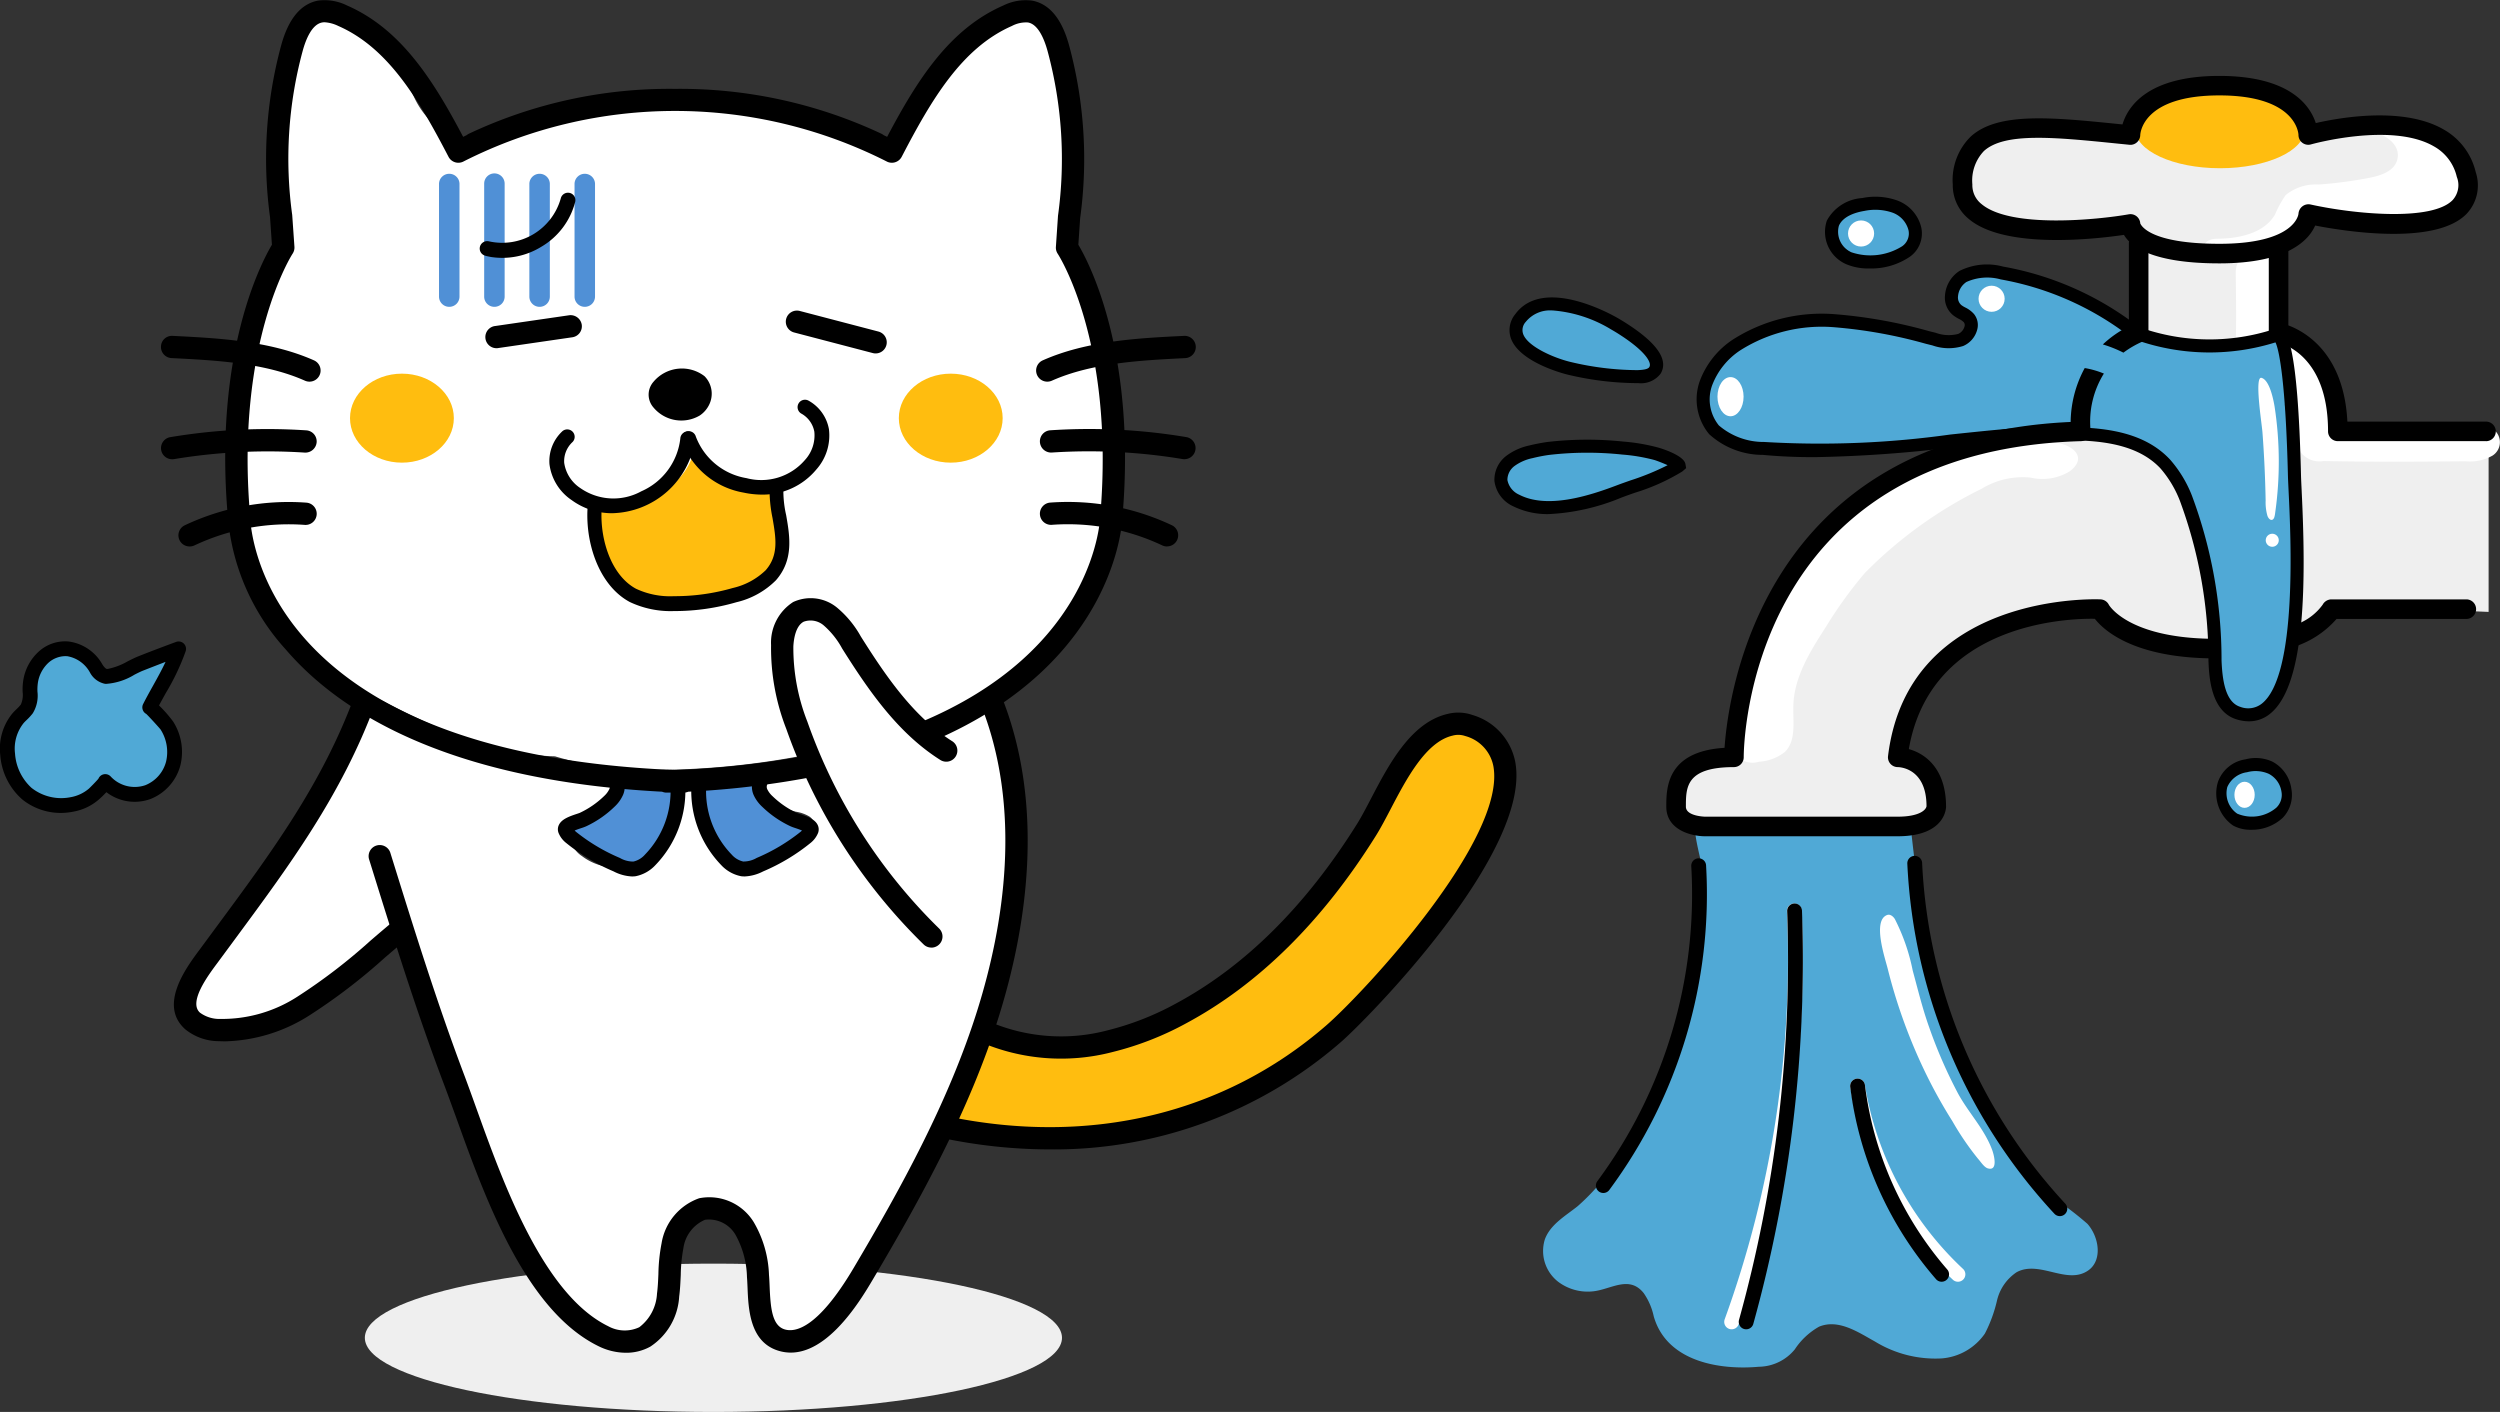 <svg id="レイヤー_1" data-name="レイヤー 1" xmlns="http://www.w3.org/2000/svg" viewBox="0 0 168.544 95.191"><rect x="0" y="0" width="168.544" height="95.191" fill="#333333" stroke="none"/><defs><style>.cls-1{fill:#efefef;}.cls-2{fill:#fff;}.cls-3{fill:#50a9d6;}.cls-4,.cls-8{fill:none;}.cls-4{stroke:#fff;}.cls-4,.cls-7,.cls-8{stroke-linecap:round;stroke-linejoin:round;}.cls-5{fill:#ffbd0f;}.cls-6{fill:#5090d6;}.cls-7,.cls-8{stroke:#000;}.cls-7{stroke-width:0.5px;}</style></defs><ellipse class="cls-1" cx="48.097" cy="90.191" rx="23.5" ry="5"/><path class="cls-2" d="M74.9,29.515a56.758,56.758,0,0,0-2.5-12.252,10.856,10.856,0,0,1-.549-2.738,14.181,14.181,0,0,1,.264-2.4,22,22,0,0,0-.26-7.925c-.334-1.535-1.24-3.344-2.81-3.29a3.355,3.355,0,0,0-1.612.622,17.819,17.819,0,0,0-6.4,7.019,1.673,1.673,0,0,1-.7.859,1.6,1.6,0,0,1-.981,0c-4.035-.88-8.868-2.788-12.989-2.794a34.938,34.938,0,0,0-10.66,2.143c-1.367.489-2.782,1.14-4.209.874a5.708,5.708,0,0,1-3.545-3.017,19.54,19.54,0,0,0-2.552-4.049C24.264,1.423,22.4.778,21.044,1.622c-1.255.778-1.579,2.434-1.724,3.9a56.825,56.825,0,0,0-.2,7.817c.1,2.672-.674,3.862-1.563,6.34A30.147,30.147,0,0,0,16,33.5c.448,3.631,1.647,7.308,4.194,9.934a21.63,21.63,0,0,0,5.722,3.878c3.6,1.868,7.5,3.588,11.5,3.678a22.281,22.281,0,0,0,4.947.892A53.893,53.893,0,0,0,54.3,50.905l-1.61-5.276c-.408-1.336-.639-3.144.593-3.8a2.45,2.45,0,0,1,2.252.215c2.353,1.257,3.508,3.939,5.327,5.89a1.624,1.624,0,0,0,1.7.621,13.547,13.547,0,0,0,9.889-6.926A21.719,21.719,0,0,0,74.9,29.515Z"/><path class="cls-3" d="M113.353,68.576a44.471,44.471,0,0,1-3.669,8.464,14.429,14.429,0,0,1-3.318,4.275c-.8.643-1.846,1.225-2.216,2.242a2.629,2.629,0,0,0,.887,2.848,3.307,3.307,0,0,0,2.359.654c1.2-.121,2.437-1.109,3.416.116a4.324,4.324,0,0,1,.677,1.561c.857,3.031,4.363,3.65,7.094,3.407A3.18,3.18,0,0,0,121,90.973a4.758,4.758,0,0,1,1.64-1.533c1.314-.54,2.657.39,3.762,1a7.8,7.8,0,0,0,4.5,1.141,3.909,3.909,0,0,0,2.916-1.677,9.482,9.482,0,0,0,.816-2.229,3.157,3.157,0,0,1,1.324-1.907c1.546-.836,3.418.9,4.847-.133.952-.691.706-2.25-.077-3.129a21.859,21.859,0,0,0-2.833-2.092,11.98,11.98,0,0,1-2.595-3.43,49.145,49.145,0,0,1-4.234-8.493c-1.349-3.891-1.7-8.043-2.184-12.131a.731.731,0,0,0-.829-.816q-3.472-.251-6.955-.27c-1.084-.006-6.112-.552-6.749.291-.28.371.365,2.472.407,3.012a21.083,21.083,0,0,1-.022,3.362A30.718,30.718,0,0,1,113.353,68.576Z"/><path class="cls-4" d="M120.968,61.411a71.739,71.739,0,0,1-4.225,27.707"/><path class="cls-1" d="M144.913,22.5a1.052,1.052,0,0,1-.513-.376,1.106,1.106,0,0,1-.084-.646c.146-1.928.408-3.932-.268-5.744a.9.9,0,0,0-.251-.406.965.965,0,0,0-.686-.111l-2.889.253a15.9,15.9,0,0,1-3.68.036,5.332,5.332,0,0,1-3.245-1.591,3.247,3.247,0,0,1-.636-3.426,3.577,3.577,0,0,1,2.516-1.811,10.568,10.568,0,0,1,3.2-.053L141,8.846a3.429,3.429,0,0,0,2.179-.3c.627-.409.914-1.174,1.441-1.705a4.617,4.617,0,0,1,2.657-1.061,12.807,12.807,0,0,1,4.545-.016,6.216,6.216,0,0,1,3.814,2.322,1.662,1.662,0,0,0,.576.606,1.407,1.407,0,0,0,.606.09l3.77.009a11.3,11.3,0,0,1,2.956.269,3.794,3.794,0,0,1,2.359,1.684,4.458,4.458,0,0,1,.462,2.1,1.985,1.985,0,0,1-.1.79,1.811,1.811,0,0,1-.977.865,9.4,9.4,0,0,1-3.779.639c-2.244.043-4.489-.043-6.727-.2-.324.831-1.359,1.269-1.55,2.14a2.508,2.508,0,0,0,.028.917l.5,3.192a1.56,1.56,0,0,1-.134,1.189,1.456,1.456,0,0,1-.791.441A12.139,12.139,0,0,1,144.913,22.5Z"/><ellipse class="cls-5" cx="27.097" cy="28.191" rx="3.5" ry="3"/><ellipse class="cls-5" cx="64.097" cy="28.191" rx="3.5" ry="3"/><path class="cls-5" d="M52.42,33.538a1.112,1.112,0,0,0-.246-.455,1.151,1.151,0,0,0-.6-.242,10.317,10.317,0,0,1-4.794-2.419,4.122,4.122,0,0,1-2.382,2.79,8.448,8.448,0,0,1-3.609.592.461.461,0,0,0-.577.366,6.358,6.358,0,0,0,.523,4.138,3.71,3.71,0,0,0,.679,1.23,2.714,2.714,0,0,0,1.128.662,8.67,8.67,0,0,0,3.961.2,21.764,21.764,0,0,0,4.3-1.042,3.659,3.659,0,0,0,1.329-.709C53.251,37.593,52.861,34.835,52.42,33.538Z"/><path class="cls-6" d="M39.424,20.686a.69.69,0,0,0,.691-.69V12.381a.691.691,0,0,0-1.381,0V20A.69.69,0,0,0,39.424,20.686Z"/><path class="cls-6" d="M36.378,20.686a.69.69,0,0,0,.691-.69V12.381a.691.691,0,0,0-1.381,0V20A.69.69,0,0,0,36.378,20.686Z"/><path class="cls-6" d="M33.332,20.686a.689.689,0,0,0,.69-.69V12.381a.69.69,0,1,0-1.38,0V20A.689.689,0,0,0,33.332,20.686Z"/><path class="cls-6" d="M30.287,20.686a.69.69,0,0,0,.691-.69V12.381a.691.691,0,0,0-1.381,0V20A.69.69,0,0,0,30.287,20.686Z"/><ellipse class="cls-5" cx="149.67" cy="8.702" rx="5.72" ry="2.64"/><path class="cls-3" d="M123.851,16.012a2.611,2.611,0,0,1-.1-.556,1.194,1.194,0,0,1,.135-.845,1.163,1.163,0,0,1,.659-.365,6.812,6.812,0,0,1,1.581-.235,3.136,3.136,0,0,1,2.723.992,1.559,1.559,0,0,1-.351,2.021C127.272,17.851,124.357,17.552,123.851,16.012Z"/><path class="cls-3" d="M104.122,24.364c-.929-.373-1.936-1.024-1.989-2.024a1.9,1.9,0,0,1,1.259-1.743,3.864,3.864,0,0,1,2.26-.057,15.771,15.771,0,0,1,2.74.962,7.056,7.056,0,0,1,2.268,1.334c.425.42,1.069,1.388.83,2.036-.216.585-1.473.45-2.03.461A13.6,13.6,0,0,1,104.122,24.364Z"/><path class="cls-3" d="M111.351,32.191a19.546,19.546,0,0,1-5.6,1.843,9.751,9.751,0,0,1-1.816.039,3.8,3.8,0,0,1-1.816-.506,1.743,1.743,0,0,1-.848-1.6,1.812,1.812,0,0,1,1.156-1.349,5.171,5.171,0,0,1,1.828-.291q.989-.033,1.977-.05a20.108,20.108,0,0,1,4.238.264c.5.1,1.66.24,2.012.635C112.947,31.705,111.758,32.009,111.351,32.191Z"/><path class="cls-3" d="M154.206,28.731a6.35,6.35,0,0,0-.169-1.44,6.718,6.718,0,0,0,.539-3.231c-.271-2.333-2.388-.854-3.947-.679a13,13,0,0,1-5.756-.647c-3.5-1.238-6.468-3.981-10.152-4.48a3.482,3.482,0,0,0-2.093.236,1.611,1.611,0,0,0-.883,1.768c.218.74,1.121,1.374.8,2.075-.206.447-.79.544-1.282.558a15.347,15.347,0,0,1-3.875-.383,30.253,30.253,0,0,0-3.1-.711,11.09,11.09,0,0,0-4,.356,7.727,7.727,0,0,0-4.278,2.347,3.539,3.539,0,0,0-.088,4.539,4.942,4.942,0,0,0,3.142,1.139,65.746,65.746,0,0,0,11.482-.381q4.533-.365,9.083-.487a10.46,10.46,0,0,1,3.161.246,17.034,17.034,0,0,1,2.874,1.341,10.609,10.609,0,0,0,.684,1.481A27.215,27.215,0,0,1,149.429,44.6c.016,1.24.059,2.71,1.1,3.388,3.321,2.169,4.153-4.225,4.129-6.113C154.6,37.493,154.356,33.108,154.206,28.731Z"/><path class="cls-1" d="M146.386,32.118a3.937,3.937,0,0,0-.754-1.342,3.627,3.627,0,0,0-1.676-.826c-7.193-1.986-15.516.024-20.532,5.548a37.048,37.048,0,0,0-2.7,3.5,18.525,18.525,0,0,0-2.766,4.87c-.676,2.083-.6,4.348-1.236,6.442a1.284,1.284,0,0,1-.236.492c-.334.375-.926.28-1.426.319a2.255,2.255,0,0,0-1.036,4.147,4.549,4.549,0,0,0,2.479.476l11.09.009a3.9,3.9,0,0,0,1.731-.262,2.035,2.035,0,0,0,.621-3.013c-.633-.736-1.851-1.084-1.957-2.049a2.136,2.136,0,0,1,.133-.838,12.187,12.187,0,0,1,2.556-5.141c1.772-1.826,4.414-2.442,6.9-2.976a7.835,7.835,0,0,1,3.483-.212,12.948,12.948,0,0,1,3.01,1.548,9.258,9.258,0,0,0,4.212,1.208c1.566.019,1.011-1.738.858-2.891A38.016,38.016,0,0,0,146.386,32.118Z"/><path class="cls-1" d="M154.8,37.772a24.045,24.045,0,0,0-.046-2.518l-.24-4.491a37.394,37.394,0,0,0-.741-6.564c-.093-.4-.1-.964.3-1.038a.687.687,0,0,1,.36.061,4.2,4.2,0,0,1,2.5,2.7c.273.93.274,2.05,1.028,2.658a3.074,3.074,0,0,0,1.9.464c2.641.055,5.275.217,7.915.272V41.253c-3.054-.127-6.108-.242-9.162-.369A3.059,3.059,0,0,0,157.4,41c-.734.278-1.989,2.1-2.69,1.07C154.082,41.137,154.748,38.821,154.8,37.772Z"/><path class="cls-2" d="M125.724,38.629a28.722,28.722,0,0,0-2.634,3.648c-1.047,1.623-2.13,3.354-2.187,5.286-.033,1.091.21,2.362-.568,3.128a3.09,3.09,0,0,1-1.748.663,1.484,1.484,0,0,1-1.272-.19,1.459,1.459,0,0,1-.253-1.228c.458-4.426,1.663-8.9,4.351-12.444a20.307,20.307,0,0,1,13.09-7.378,17.391,17.391,0,0,1,3.916-.293c1.209.092,2.412.958,1.126,1.949a3.522,3.522,0,0,1-2.65.428,5.338,5.338,0,0,0-3.3.753A29.037,29.037,0,0,0,125.724,38.629Z"/><path class="cls-2" d="M161.61,10.794c-.21.746-1.093,1.041-1.853,1.19a28.5,28.5,0,0,1-3.442.457,3.2,3.2,0,0,0-2.219.709,7.44,7.44,0,0,0-.727,1.325c-.739,1.245-2.374,1.6-3.822,1.618-.369,0-.849.083-.908.447,2.107.635,4.362-.252,6.28-1.332a3.387,3.387,0,0,1,.763-.354,3.2,3.2,0,0,1,.885-.068l6.478.105c1.351.022,3.028-.163,3.513-1.423a2.538,2.538,0,0,0,.038-1.443,4.142,4.142,0,0,0-.742-1.663,4.6,4.6,0,0,0-3.1-1.589,9.519,9.519,0,0,0-2.839.094C160.774,9.055,161.908,9.74,161.61,10.794Z"/><path class="cls-2" d="M154.793,29.389a1.577,1.577,0,0,0,1.845,1.694c3.2.066,6.4.042,9.6.018a3.1,3.1,0,0,0,1.809-.389,1.071,1.071,0,0,0,.22-1.61,1.569,1.569,0,0,0-1.088-.2,70.681,70.681,0,0,1-9.543-.108,7.259,7.259,0,0,0-1.079-4.015c-.542-.875-2.488-2.735-2.638-.807C153.785,25.629,154.508,27.746,154.793,29.389Z"/><path class="cls-2" d="M150.694,23.078a1.5,1.5,0,0,0,1.222-.033,4.071,4.071,0,0,0,1.029-.718,2.091,2.091,0,0,0,.577-.677,2.026,2.026,0,0,0,.131-.8,15.135,15.135,0,0,0-.278-3.157.793.793,0,0,0-.319-.59,1.5,1.5,0,0,0-2.328,1.309C150.732,18.771,150.8,23.126,150.694,23.078Z"/><path class="cls-2" d="M152.744,33.747a3.3,3.3,0,0,0,.122,1.032c.107.288.354.389.46.1a1.437,1.437,0,0,0,.058-.285,24.492,24.492,0,0,0-.037-7.184c-.148-.87-.423-1.8-.877-1.936-.5-.144.012,3.051.059,3.673C152.644,30.67,152.716,32.207,152.744,33.747Z"/><circle class="cls-2" cx="153.19" cy="36.423" r="0.44"/><ellipse class="cls-2" cx="116.668" cy="26.743" rx="0.88" ry="1.32"/><circle class="cls-2" cx="134.269" cy="20.142" r="0.88"/><circle class="cls-2" cx="125.469" cy="15.742" r="0.88"/><path class="cls-3" d="M150.065,53.854a3.312,3.312,0,0,1-.081-.556,1.492,1.492,0,0,1,.1-.846.885.885,0,0,1,.512-.365,4.249,4.249,0,0,1,1.229-.234,2.17,2.17,0,0,1,2.118.991,1.88,1.88,0,0,1-.273,2.022C152.725,55.693,150.458,55.394,150.065,53.854Z"/><ellipse class="cls-2" cx="151.323" cy="53.584" rx="0.684" ry="0.88"/><path class="cls-2" d="M133.354,78.122c.182.2.409.573.658.646.675.2.452-.8.3-1.226-.514-1.417-1.61-2.533-2.311-3.831a32.258,32.258,0,0,1-1.952-4.485c-.44-1.236-.753-2.525-1.1-3.8a13.315,13.315,0,0,0-1.205-3.47c-.119-.188-.319-.336-.506-.273-1.028.352-.153,2.908.023,3.612a36.3,36.3,0,0,0,2.314,6.534,33.779,33.779,0,0,0,2.055,3.766A18.905,18.905,0,0,0,133.354,78.122Z"/><path class="cls-4" d="M125.234,73.218A22.249,22.249,0,0,0,132,85.911"/><path class="cls-2" d="M101.052,52.454c-.278-1.771-1.864-3.439-3.643-3.218A3.756,3.756,0,0,0,95,50.773a14.213,14.213,0,0,0-1.413,2.559A34.271,34.271,0,0,1,83.356,65.774a23.007,23.007,0,0,1-8.3,4.139,14.4,14.4,0,0,1-7.06.025,12.277,12.277,0,0,1-1.7-.85,44.79,44.79,0,0,0,1.856-16.395,16.537,16.537,0,0,0-1.107-5.314c-1.341-.236-2.5,1.092-3.858,1.152-1.314.058-2.352-1.05-3.19-2.064q-1.5-1.806-2.989-3.613c-.775-.937-1.951-1.973-3.043-1.439a2.539,2.539,0,0,0-1.062,2.268c-.092,1.7.016,4.1.926,5.625a11.437,11.437,0,0,0,.471,1.657c.1.325.232.64.359.955a3.127,3.127,0,0,0-1.361-.163l-1.82.069c-.344.013-.769.083-.876.411a.8.8,0,0,0,.242.71,5.255,5.255,0,0,0,2.8,1.775,2.518,2.518,0,0,1,.925.327.657.657,0,0,1,.227.86.929.929,0,0,1-.282.23L50.942,58.33a1.7,1.7,0,0,1-.741.3,1.415,1.415,0,0,1-1-.446,7.255,7.255,0,0,1-1.845-3.917c-.13-.573-.374-1.271-.957-1.341a1.04,1.04,0,0,0-1,.794,6.485,6.485,0,0,0-.148,1.375,3.758,3.758,0,0,1-6.012,2.624,1.7,1.7,0,0,1-.783-1.348A1.852,1.852,0,0,1,39.587,55a4.772,4.772,0,0,0,1.565-.992c.4-.48.411-1.345-.152-1.61a1.494,1.494,0,0,0-.465-.107,46.493,46.493,0,0,1-10.39-2.507c-1.475-.542-3.448-1.981-4.961-2.157s-1.927,2.249-2.441,3.453a29.189,29.189,0,0,1-1.533,3.225,45.428,45.428,0,0,1-3.8,5.066c-1.621,2.065-3.043,4.277-4.462,6.485a3.142,3.142,0,0,0-.469.952,1.97,1.97,0,0,0,.812,1.945,3.584,3.584,0,0,0,2.108.609c2.412.029,4.594-1.331,6.619-2.644l4.845-3.14,4.3,11.51a6.179,6.179,0,0,0,.63,1.319c.273.642.548,1.283.849,1.912,1.251,2.613,2.746,5.1,4.237,7.58A8.766,8.766,0,0,0,39.1,88.658a7.367,7.367,0,0,0,2.18.969,3.02,3.02,0,0,0,2.789-.158c.775-.649.751-1.816.793-2.825a11.769,11.769,0,0,1,.629-3.339,1.908,1.908,0,0,1,.629-1,2.064,2.064,0,0,1,.893-.27,3.785,3.785,0,0,1,2.843.346,3.145,3.145,0,0,1,1,2.308,15.471,15.471,0,0,0,.343,3.628c.383,1.157,1.55,2.2,2.726,1.883a3.427,3.427,0,0,0,1.4-.958c1.033-1,2.067-2,3-3.095a35.114,35.114,0,0,0,5.733-10.451,12.269,12.269,0,0,0,1.842.476,28.344,28.344,0,0,0,17.776-2.147,46.757,46.757,0,0,0,4.653-2.779,20.276,20.276,0,0,0,2.217-1.595,20.338,20.338,0,0,0,2.184-2.332A56.093,56.093,0,0,0,99.8,57.587,8.469,8.469,0,0,0,101.052,52.454Z"/><path class="cls-6" d="M40.585,54.371a6.629,6.629,0,0,1-1.906.987.525.525,0,0,0-.248.152.421.421,0,0,0-.064.266c.024.83.923,1.312,1.694,1.622l1.394.56a2.583,2.583,0,0,0,2.383.132,2.262,2.262,0,0,0,.625-.768,10.6,10.6,0,0,0,1.3-3.794,1.466,1.466,0,0,1,.151-.56.7.7,0,0,1,.842-.276c.578.241.547,1.047.54,1.673a4.838,4.838,0,0,0,1.333,3.37,2.053,2.053,0,0,0,.686.507,1.959,1.959,0,0,0,.688.121,7.862,7.862,0,0,0,3.776-1.254c.364-.2.785-.494.729-.9s-.539-.582-.91-.771A5.374,5.374,0,0,1,51.714,53.3a1.6,1.6,0,0,0-1.569-.971,41.888,41.888,0,0,0-5.928-.023c-.607.041-2.146-.087-2.594.359-.183.181-.208.626-.33.858A2.819,2.819,0,0,1,40.585,54.371Z"/><path class="cls-5" d="M65.708,70.939A1.623,1.623,0,0,1,66,70.311c.414-.469,1.163-.31,1.769-.156a16.237,16.237,0,0,0,10.5-1.212,32.608,32.608,0,0,0,8.758-6.19,25.625,25.625,0,0,0,2.551-2.68c2.139-2.679,3.358-5.978,5.334-8.78.822-1.166,1.937-2.326,3.363-2.4a3.389,3.389,0,0,1,3.2,2.52,5.922,5.922,0,0,1-.6,4.248,26.86,26.86,0,0,1-2.461,3.632c-1.467,2.019-2.712,4.2-4.3,6.125A43.365,43.365,0,0,1,89.2,70.231a23.587,23.587,0,0,1-3.792,2.905A21.332,21.332,0,0,1,80.913,74.9c-4.9,1.465-10.029,2.592-15.1,1.923C62.85,76.432,65.17,72.751,65.708,70.939Z"/><path class="cls-3" d="M2.486,44.952A2.017,2.017,0,0,1,4.8,43.839c.7.261,1.1,1.009,1.768,1.348a3.2,3.2,0,0,0,2.7-.272,4.792,4.792,0,0,1,2.677-.683c-.212,1.166-1.419,2.071-1.3,3.25A5.583,5.583,0,0,0,11.4,49.2a3.239,3.239,0,0,1-.4,3.387,2.8,2.8,0,0,1-3.264.727,1.045,1.045,0,0,0-.453-.159.969.969,0,0,0-.555.285,4.364,4.364,0,0,1-2.883.925,3.592,3.592,0,0,1-1.94-.644A3.554,3.554,0,0,1,.538,50.68c.065-1.239.74-1.9,1.266-2.922C2.239,46.917,2.011,45.853,2.486,44.952Z"/><path d="M51.348,33.345a4.684,4.684,0,0,0,3.686-1.691,3.445,3.445,0,0,0,.851-2.718,2.749,2.749,0,0,0-1.353-1.913.5.5,0,1,0-.522.853A1.759,1.759,0,0,1,54.9,29.1a2.455,2.455,0,0,1-.635,1.915,3.883,3.883,0,0,1-3.937,1.22,4.427,4.427,0,0,1-3.416-2.8.5.5,0,1,0-.962.273,5.437,5.437,0,0,0,4.17,3.5A5.98,5.98,0,0,0,51.348,33.345Z"/><path d="M41.27,34.6A5.782,5.782,0,0,0,46.864,29.6a.5.5,0,0,0-.486-.515.511.511,0,0,0-.514.486,4.426,4.426,0,0,1-2.626,3.55,3.9,3.9,0,0,1-4.117-.218,2.457,2.457,0,0,1-1.084-1.7A1.758,1.758,0,0,1,38.6,29.8a.5.5,0,0,0-.715-.7,2.749,2.749,0,0,0-.842,2.188,3.438,3.438,0,0,0,1.493,2.425A4.6,4.6,0,0,0,41.27,34.6Z"/><path d="M47.792,27.319a1.678,1.678,0,0,0-.294-1.956,2.5,2.5,0,0,0-3.446.382,1.31,1.31,0,0,0-.005,1.717,2.446,2.446,0,0,0,3.131.549A1.843,1.843,0,0,0,47.792,27.319Z"/><path d="M53,34.727a7.4,7.4,0,0,1-.169-2.175c0-.022,0-.043,0-.065a1.916,1.916,0,0,1-.378.14,3.379,3.379,0,0,1-.567.079,9.388,9.388,0,0,0,.192,2.2c.233,1.35.435,2.516-.455,3.535a4.69,4.69,0,0,1-2.22,1.2,14.053,14.053,0,0,1-3.956.552,5.416,5.416,0,0,1-2.567-.5c-1.787-.959-2.541-3.665-2.282-5.774a2.047,2.047,0,0,1-.869-.55.458.458,0,0,0-.02.046c-.452,2.557.452,5.938,2.748,7.17a6.44,6.44,0,0,0,2.987.612h.063A14.938,14.938,0,0,0,49.65,40.6a5.534,5.534,0,0,0,2.662-1.48C53.524,37.738,53.247,36.138,53,34.727Z"/><path d="M33.1,17.326a5,5,0,0,0,3.381-.682,4.923,4.923,0,0,0,2.3-3.046.5.5,0,0,0-.974-.226,4.1,4.1,0,0,1-4.837,2.9.506.506,0,0,0-.612.354.5.5,0,0,0,.354.612C32.835,17.275,32.964,17.3,33.1,17.326Z"/><path d="M72.7,16.5l.122-1.8a29.321,29.321,0,0,0-.745-11.636c-.487-1.793-1.33-2.811-2.5-3.023a3.4,3.4,0,0,0-1.952.337c-3.637,1.592-5.81,5.053-7.816,8.847l-.235-.112a.767.767,0,0,0-.158-.1,31.921,31.921,0,0,0-13.9-3.022,31.665,31.665,0,0,0-13.9,3.022.787.787,0,0,0-.157.1l-.235.112C29.22,5.427,27.046,1.966,23.409.375A3.418,3.418,0,0,0,21.46.038c-1.175.212-2.016,1.23-2.505,3.023a29.235,29.235,0,0,0-.75,11.583l.127,1.857c-.729,1.226-3.9,7.263-2.985,18.19A15.171,15.171,0,0,0,19.278,43.8c3.411,3.98,10.565,8.8,25.361,9.575a.739.739,0,0,0,.3.062H46.1a.746.746,0,0,0,.3-.062,59.959,59.959,0,0,0,8.775-1.073,11.153,11.153,0,0,1-.506-1.417,60.388,60.388,0,0,1-9.148,1.029c-28.25-1.157-28.665-16.57-28.672-17.29-.962-11.552,2.84-17.465,2.878-17.522a.751.751,0,0,0,.123-.466L19.7,14.49A27.8,27.8,0,0,1,20.4,3.455c.221-.816.631-1.815,1.323-1.94a.875.875,0,0,1,.163-.014,2.462,2.462,0,0,1,.919.249c3.4,1.487,5.455,5.022,7.434,8.823a.749.749,0,0,0,1.036.3,31.574,31.574,0,0,1,28.478,0,.749.749,0,0,0,1.036-.3c1.977-3.8,4.033-7.335,7.432-8.823a2.025,2.025,0,0,1,1.084-.235c.691.125,1.1,1.124,1.323,1.94a27.9,27.9,0,0,1,.7,11.087l-.142,2.1a.744.744,0,0,0,.124.467c.038.057,3.844,5.917,2.874,17.584,0,.121-.206,9.141-12.366,14.1a6.863,6.863,0,0,1,1.092,1.15l.006.009c12.559-5.4,12.767-15.114,12.765-15.2C76.6,23.768,73.43,17.726,72.7,16.5Z"/><path d="M20.858,25.73a.747.747,0,0,1-.3-.065c-2.716-1.209-6.051-1.376-8.993-1.523a.75.75,0,0,1-.712-.786.737.737,0,0,1,.786-.712c3.074.154,6.558.329,9.528,1.65a.75.75,0,0,1-.3,1.436Z"/><path d="M11.6,30.961a.75.75,0,0,1-.123-1.489,39.671,39.671,0,0,1,9.171-.459.749.749,0,0,1,.7.8.764.764,0,0,1-.8.7,38.585,38.585,0,0,0-8.825.442A.761.761,0,0,1,11.6,30.961Z"/><path d="M12.78,36.841a.75.75,0,0,1-.33-1.424,16.382,16.382,0,0,1,8.2-1.53.75.75,0,0,1-.1,1.5,14.91,14.91,0,0,0-7.438,1.382A.742.742,0,0,1,12.78,36.841Z"/><path d="M70.6,25.73a.75.75,0,0,1-.3-1.436c2.97-1.321,6.454-1.5,9.529-1.65a.75.75,0,1,1,.074,1.5c-2.943.147-6.278.314-8.993,1.523A.747.747,0,0,1,70.6,25.73Z"/><path d="M79.859,30.961a.761.761,0,0,1-.125-.01,38.422,38.422,0,0,0-8.825-.442.758.758,0,0,1-.8-.7.748.748,0,0,1,.7-.8,39.679,39.679,0,0,1,9.171.459.75.75,0,0,1-.123,1.489Z"/><path d="M78.675,36.841a.739.739,0,0,1-.328-.076,14.921,14.921,0,0,0-7.438-1.382.75.75,0,1,1-.1-1.5,16.43,16.43,0,0,1,8.2,1.53.75.75,0,0,1-.33,1.424Z"/><path d="M62.791,63.884a.747.747,0,0,1-.523-.213,37.93,37.93,0,0,1-9.254-14.518,15,15,0,0,1-1.03-5.664,3.251,3.251,0,0,1,1.487-2.9,2.8,2.8,0,0,1,2.946.364,6.873,6.873,0,0,1,1.617,1.956c1.679,2.662,3.532,5.39,6.135,7.045a.749.749,0,1,1-.8,1.265c-2.867-1.82-4.83-4.7-6.595-7.5a5.6,5.6,0,0,0-1.248-1.562,1.362,1.362,0,0,0-1.346-.242c-.54.287-.667,1.164-.694,1.661a13.61,13.61,0,0,0,.948,5.086A36.42,36.42,0,0,0,63.315,62.6a.75.75,0,0,1-.524,1.287Z"/><path d="M102.155,51.368a4.109,4.109,0,0,0-2.868-3.16,2.92,2.92,0,0,0-1.686-.079c-2.482.568-3.976,3.424-5.175,5.718-.332.634-.644,1.232-.937,1.7-3.472,5.554-7.593,9.635-12.25,12.13a19.188,19.188,0,0,1-4.559,1.783,12.256,12.256,0,0,1-8-.591.75.75,0,0,0-.635,1.359,13.754,13.754,0,0,0,8.984.691A20.66,20.66,0,0,0,79.948,69c4.889-2.62,9.2-6.879,12.812-12.657.323-.516.649-1.14.995-1.8,1.057-2.021,2.373-4.537,4.18-4.95a1.43,1.43,0,0,1,.843.027,2.62,2.62,0,0,1,1.9,2.023c.912,4.908-8.732,15.292-11.279,17.5-6.853,5.945-15.874,8.111-25.445,6.134a.392.392,0,0,1-.076.137c-.24.271-.488.534-.719.813l-.085.1c-.016.02-.031.04-.047.059l0,0-.007.009c-.032.043-.063.087-.094.13a.755.755,0,0,0,.28.128,35.328,35.328,0,0,0,7.556.838,29.476,29.476,0,0,0,19.621-7.222C92.11,68.78,103.286,57.458,102.155,51.368Z"/><path d="M42.6,59.088a2.969,2.969,0,0,1-1.239-.343,13.375,13.375,0,0,1-3.212-1.931,1.628,1.628,0,0,1-.5-.68.677.677,0,0,1,.035-.529c.185-.373.658-.555,1.212-.737.081-.028.148-.048.188-.066a6.007,6.007,0,0,0,1.636-1.126,1.562,1.562,0,0,0,.354-.463.4.4,0,0,0,.013-.318.5.5,0,1,1,.865-.5A1.362,1.362,0,0,1,42,53.6a2.439,2.439,0,0,1-.575.792,6.991,6.991,0,0,1-1.908,1.316,3.046,3.046,0,0,1-.3.112c-.1.034-.316.1-.476.175.026.025.053.05.079.073a12.486,12.486,0,0,0,2.971,1.773,1.784,1.784,0,0,0,.915.243,1.483,1.483,0,0,0,.781-.474,6.142,6.142,0,0,0,1.714-4.582.5.5,0,0,1,.5-.5h0a.5.5,0,0,1,.5.5,7.2,7.2,0,0,1-2.019,5.3,2.476,2.476,0,0,1-1.346.748A1.965,1.965,0,0,1,42.6,59.088Z"/><path d="M50.2,59.088a2,2,0,0,1-.23-.014,2.478,2.478,0,0,1-1.344-.748,7.2,7.2,0,0,1-2.017-5.3.5.5,0,0,1,.5-.5h0a.5.5,0,0,1,.5.5,6.14,6.14,0,0,0,1.714,4.582,1.477,1.477,0,0,0,.778.473,1.776,1.776,0,0,0,.917-.243,12.519,12.519,0,0,0,2.972-1.773l.079-.073c-.161-.071-.374-.141-.476-.175a2.9,2.9,0,0,1-.3-.112,6.978,6.978,0,0,1-1.908-1.316,2.473,2.473,0,0,1-.576-.791,1.373,1.373,0,0,1,.043-1.2.5.5,0,1,1,.867.5.4.4,0,0,0,.013.32,1.568,1.568,0,0,0,.353.462,6.028,6.028,0,0,0,1.64,1.128c.037.017.105.038.187.065.553.182,1.026.364,1.21.737a.684.684,0,0,1,.036.53,1.654,1.654,0,0,1-.5.679,13.323,13.323,0,0,1-3.212,1.931A2.988,2.988,0,0,1,50.2,59.088Z"/><path d="M27.418,62.86a3.519,3.519,0,0,1-.279-1.08.737.737,0,0,0-.406.153c-.582.478-1.161.973-1.742,1.471A38.155,38.155,0,0,1,20.039,67.2a9.342,9.342,0,0,1-5.171,1.494,2.216,2.216,0,0,1-1.384-.421c-.8-.708.537-2.5,1.178-3.36l1.227-1.663c3.664-4.963,7.124-9.654,9.376-15.707-.351-.323-.68-.67-1-1.016a.741.741,0,0,0-.369.406c-2.176,5.9-5.593,10.526-9.211,15.426l-1.223,1.658c-.908,1.219-2.8,3.755-.971,5.377a3.612,3.612,0,0,0,2.3.8c.134.007.269.01.405.01a11.034,11.034,0,0,0,5.614-1.717,39.026,39.026,0,0,0,5.154-3.941c.533-.456,1.065-.908,1.6-1.348C27.515,63.083,27.464,62.972,27.418,62.86Z"/><path d="M67.4,46.649a.735.735,0,0,0-.259-.307,1.847,1.847,0,0,1-.155.261,2.178,2.178,0,0,1-.337.321,5.33,5.33,0,0,1-.6.394c2.966,7.235,1.571,15.247-.131,20.7-1.932,6.2-5.165,12.062-8.371,17.473-2.447,4.133-3.98,4.354-4.672,4.125-.817-.274-.928-1.415-.988-2.876-.011-.281-.023-.545-.043-.783a7.53,7.53,0,0,0-1.023-3.553,3.513,3.513,0,0,0-3.682-1.621,3.869,3.869,0,0,0-2.538,3.039,11.819,11.819,0,0,0-.213,2.072c-.019.441-.037.884-.095,1.321a3.039,3.039,0,0,1-1.193,2.263,2.308,2.308,0,0,1-2.095-.068c-4.383-2.139-7.086-9.668-8.875-14.648-.285-.794-.552-1.536-.8-2.2-1.848-4.883-3.424-9.955-4.95-14.861l-.068-.22a.75.75,0,0,0-1.432.445l.069.22c1.531,4.928,3.114,10.022,4.979,14.947.249.658.513,1.393.8,2.178,1.982,5.52,4.7,13.082,9.628,15.489A4.213,4.213,0,0,0,42.2,91.2a3.33,3.33,0,0,0,1.646-.416,4.335,4.335,0,0,0,1.943-3.375c.063-.48.084-.965.106-1.451a10.572,10.572,0,0,1,.179-1.814,2.445,2.445,0,0,1,1.454-1.909,2.069,2.069,0,0,1,2.051,1,6.116,6.116,0,0,1,.779,2.855c.018.216.028.458.039.714.058,1.439.148,3.614,2.01,4.236,3.01,1.007,5.591-3.349,6.439-4.782,3.252-5.488,6.533-11.442,8.512-17.79C69.138,62.75,70.593,54.324,67.4,46.649Z"/><path d="M149.624,17.756c-4.492,0-5.959-1.115-6.432-1.921-1.889.279-8.008.984-10.449-1.064a2.927,2.927,0,0,1-1.092-2.337A4.1,4.1,0,0,1,132.87,9.2c1.834-1.66,5.456-1.294,10.041-.829l.182.018c.341-1.15,1.634-3.271,6.531-3.271,4.771,0,6.122,2.012,6.5,3.18,1.664-.38,5.919-1.128,8.613.427a4.475,4.475,0,0,1,2.172,2.886,2.8,2.8,0,0,1-.617,2.805c-2.087,2.146-8.151,1.19-10.208.789C155.654,16.186,154.24,17.756,149.624,17.756Zm-5.335-2.707c.028.086.54,1.387,5.335,1.387,5.143,0,5.333-2,5.334-2.024a.684.684,0,0,1,.264-.5.669.669,0,0,1,.539-.128c2.956.656,8.176,1.155,9.589-.294a1.5,1.5,0,0,0,.282-1.565,3.158,3.158,0,0,0-1.552-2.062c-2.847-1.645-8.228-.143-8.281-.127a.66.66,0,0,1-.841-.635c0-.1-.142-2.669-5.334-2.669S144.294,9,144.291,9.113a.672.672,0,0,1-.225.482.645.645,0,0,1-.5.166l-.787-.079c-4.258-.431-7.622-.772-9.023.495a2.881,2.881,0,0,0-.784,2.257,1.619,1.619,0,0,0,.62,1.325c1.97,1.653,7.831,1.058,9.925.689a.66.66,0,0,1,.773.6Zm0,.049h0Z"/><path d="M167.6,29.742h-9.989a.661.661,0,0,1-.66-.66c0-5.318-3.308-5.983-3.449-6.009a.667.667,0,0,1-.546-.651V16.6a.66.66,0,1,1,1.32,0v5.337c1.157.434,3.75,1.912,3.979,6.487H167.6a.66.66,0,0,1,0,1.32Z"/><path d="M143.156,23.775a6.491,6.491,0,0,1,1.293-.749.657.657,0,0,0,.394-.6V16.407a.66.66,0,1,0-1.32,0V22a7.278,7.278,0,0,0-1.754,1.221A8.394,8.394,0,0,1,143.156,23.775Z"/><path d="M142.177,40.778a.66.66,0,0,0-.557-.369c-.123-.01-12.977-.571-14.334,10.568a.661.661,0,0,0,.655.74c.079,0,1.939.03,1.94,2.635-.03.244-.474.706-1.94.706H114.948c-.013,0-1.289-.029-1.289-.672,0-1.312,0-2.669,3.238-2.669a.661.661,0,0,0,.66-.659c0-.844.291-20.677,22.747-21.316a.661.661,0,0,0,.635-.749,6.135,6.135,0,0,1,.9-3.808,6,6,0,0,0-1.292-.372,7.787,7.787,0,0,0-.949,3.634c-20.812.956-23.086,18.379-23.333,21.969-3.927.239-3.927,2.738-3.927,3.97,0,1.577,1.707,1.993,2.609,1.993h12.993c3.222,0,3.259-1.911,3.259-1.993,0-2.542-1.383-3.577-2.51-3.883,1.469-8.485,10.657-8.819,12.54-8.785.618.792,2.612,2.6,7.854,2.668-.024-.436.019-.9.019-1.321C143.446,42.993,142.184,40.79,142.177,40.778Z"/><path d="M166.272,40.408h-9.095a.681.681,0,0,0-.588.359,3.767,3.767,0,0,1-1.58,1.253.261.261,0,0,1,.041.144,2.632,2.632,0,0,1-.6,1.509,6.429,6.429,0,0,0,3.075-1.945h8.748a.66.66,0,1,0,0-1.32Z"/><path d="M151.615,48.63a2.845,2.845,0,0,1-.84-.135c-1.745-.539-1.843-2.914-1.886-3.928a30.909,30.909,0,0,0-1.931-10.818,7.413,7.413,0,0,0-1.3-2.165c-1.769-1.895-4.82-1.962-7.543-1.878a.448.448,0,0,1-.454-.426.44.44,0,0,1,.426-.454c2.92-.088,6.195-.007,8.214,2.158a8.214,8.214,0,0,1,1.47,2.421,31.7,31.7,0,0,1,2,11.126c.054,1.289.245,2.808,1.266,3.124a1.487,1.487,0,0,0,1.436-.207c2.427-1.885,1.969-11.272,1.818-14.356-.02-.429-.037-.768-.043-.988-.146-6.121-.571-8.479-.842-9.021a14.894,14.894,0,0,1-9.3-.133.44.44,0,0,1,.289-.832,14,14,0,0,0,8.911.073.62.62,0,0,1,.561.088c.286.2,1.046.737,1.26,9.726.007.293.024.624.044,1.044.294,6.019.315,13.174-2.157,15.094A2.226,2.226,0,0,1,151.615,48.63Z"/><path d="M122.314,30.821c-1.155,0-2.31-.045-3.462-.153a5.369,5.369,0,0,1-3.627-1.4,3.684,3.684,0,0,1-.629-3.581,5.77,5.77,0,0,1,2.22-2.788,11.132,11.132,0,0,1,6.832-1.72,32.844,32.844,0,0,1,6.407,1.147l.438.108a2.552,2.552,0,0,0,1.525.078.762.762,0,0,0,.422-.492.316.316,0,0,0-.043-.293,1.141,1.141,0,0,0-.325-.224,2.512,2.512,0,0,1-.4-.253,1.523,1.523,0,0,1-.546-1.329,2.155,2.155,0,0,1,.981-1.658,4.149,4.149,0,0,1,2.934-.291,20.863,20.863,0,0,1,8.774,3.786.44.44,0,0,1-.526.706,20,20,0,0,0-8.4-3.626,3.406,3.406,0,0,0-2.32.174,1.285,1.285,0,0,0-.564.965.675.675,0,0,0,.221.588,1.658,1.658,0,0,0,.27.166,1.851,1.851,0,0,1,.586.44,1.184,1.184,0,0,1,.213,1.067,1.648,1.648,0,0,1-.944,1.089,3.272,3.272,0,0,1-2.068-.039l-.439-.109a32.286,32.286,0,0,0-6.234-1.121,10.266,10.266,0,0,0-6.286,1.561,4.908,4.908,0,0,0-1.891,2.347,2.792,2.792,0,0,0,.448,2.714,4.628,4.628,0,0,0,3.056,1.116,63.315,63.315,0,0,0,12.539-.5c2.7-.286,5.494-.582,8.255-.643a.432.432,0,0,1,.449.431.439.439,0,0,1-.43.449c-2.724.06-5.5.353-8.181.638A88.179,88.179,0,0,1,122.314,30.821Z"/><path d="M110.457,25.831H110.4a20.609,20.609,0,0,1-4.737-.58c-.13-.031-3.206-.8-3.8-2.435a1.693,1.693,0,0,1,.3-1.644c1.86-2.525,6.37-.033,6.878.259.178.1.458.269.774.477h0c1.952,1.283,2.674,2.385,2.143,3.279A1.658,1.658,0,0,1,110.457,25.831Zm-5.8-4.9a2.1,2.1,0,0,0-1.791.766.812.812,0,0,0-.179.821c.3.839,2.045,1.605,3.183,1.881a19.736,19.736,0,0,0,4.535.555c.438-.02.707-.069.791-.213.185-.31-.322-1.078-1.869-2.094-.3-.2-.563-.353-.731-.45A8.9,8.9,0,0,0,104.654,20.928Z"/><path d="M104.424,34.659a5.2,5.2,0,0,1-2.409-.527,2.183,2.183,0,0,1-1.265-1.708,2.033,2.033,0,0,1,.8-1.69,3.964,3.964,0,0,1,1.549-.7c.378-.094.781-.172,1.2-.234h0a23.338,23.338,0,0,1,5.143-.03,12.912,12.912,0,0,1,2.336.4c.017,0,1.743.491,1.85,1.115l.048.276-.263.227a13.813,13.813,0,0,1-3.195,1.432c-.321.113-.633.223-.926.335A14.474,14.474,0,0,1,104.424,34.659Zm0-3.988a10.967,10.967,0,0,0-1.11.217,3.135,3.135,0,0,0-1.21.53,1.171,1.171,0,0,0-.478.943,1.362,1.362,0,0,0,.792.989c1.865.968,4.637.109,6.561-.622.3-.113.619-.226.947-.341a16.972,16.972,0,0,0,2.5-1.025c-.32-.145-.727-.3-.881-.347a11.955,11.955,0,0,0-2.174-.369,22.316,22.316,0,0,0-4.944.025Z"/><path d="M126.036,18.1a3.829,3.829,0,0,1-1.563-.286h0a2.373,2.373,0,0,1-1.31-2.941,2.92,2.92,0,0,1,2.38-1.52,4.4,4.4,0,0,1,2.337.153,2.572,2.572,0,0,1,1.65,1.844,1.923,1.923,0,0,1-.757,1.949A4.634,4.634,0,0,1,126.036,18.1Zm-1.192-1.083a4.027,4.027,0,0,0,3.389-.412,1.044,1.044,0,0,0,.432-1.09,1.712,1.712,0,0,0-1.1-1.187,3.586,3.586,0,0,0-1.879-.107c-.516.084-1.425.327-1.712,1a1.52,1.52,0,0,0,.871,1.8Z"/><path d="M151.764,55.941a2.42,2.42,0,0,1-1.216-.286h0a2.637,2.637,0,0,1-1.018-2.942,2.331,2.331,0,0,1,1.85-1.519,2.7,2.7,0,0,1,1.818.153,2.458,2.458,0,0,1,1.282,1.844,2.221,2.221,0,0,1-.588,1.948A3.056,3.056,0,0,1,151.764,55.941Zm-.927-1.084a2.539,2.539,0,0,0,2.635-.411,1.2,1.2,0,0,0,.336-1.09,1.625,1.625,0,0,0-.856-1.188,2.2,2.2,0,0,0-1.461-.106,1.7,1.7,0,0,0-1.332,1,1.674,1.674,0,0,0,.678,1.8Z"/><path class="cls-7" d="M33.508,23.224a.5.5,0,0,1-.071-1l4.97-.723a.514.514,0,0,1,.566.424.5.5,0,0,1-.424.566l-4.968.723A.584.584,0,0,1,33.508,23.224Z"/><path class="cls-7" d="M59.031,23.578a.467.467,0,0,1-.127-.017L53.61,22.175a.5.5,0,1,1,.254-.967l5.294,1.386a.5.5,0,0,1-.127.984Z"/><path d="M4.12,54.806a4.125,4.125,0,0,1-2.628-.918,4.408,4.408,0,0,1-1.476-3,3.74,3.74,0,0,1,.822-2.793c.088-.1.183-.194.278-.287a2.578,2.578,0,0,0,.289-.311,1.564,1.564,0,0,0,.121-.844,4.11,4.11,0,0,1,.032-.711,3.314,3.314,0,0,1,1.077-2.036,2.643,2.643,0,0,1,1.99-.658A3.074,3.074,0,0,1,6.906,44.8c.171.27.283.3.3.3s.028,0,.042,0a4.382,4.382,0,0,0,1.372-.522c.236-.118.453-.225.629-.3.864-.345,1.754-.681,2.619-1a.5.5,0,0,1,.651.62,15.555,15.555,0,0,1-1.329,2.805c-.16.288-.32.574-.469.856a8.823,8.823,0,0,1,.952,1.087,3.81,3.81,0,0,1,.495,2.926,3.367,3.367,0,0,1-2.021,2.295,3.124,3.124,0,0,1-2.975-.461,6.84,6.84,0,0,1-.522.506,3.555,3.555,0,0,1-1.667.8A4.367,4.367,0,0,1,4.12,54.806Zm.272-10.57a1.744,1.744,0,0,0-1.107.428,2.307,2.307,0,0,0-.74,1.436,3.167,3.167,0,0,0-.019.539,2.273,2.273,0,0,1-.316,1.449,3.876,3.876,0,0,1-.395.435c-.076.073-.153.146-.222.226a2.756,2.756,0,0,0-.58,2.055,3.442,3.442,0,0,0,1.116,2.315,3.234,3.234,0,0,0,2.657.621,2.569,2.569,0,0,0,1.207-.572c.093-.085.513-.511.642-.669a.5.5,0,0,1,.816-.162,2.213,2.213,0,0,0,2.344.6A2.351,2.351,0,0,0,11.2,51.332a2.813,2.813,0,0,0-.377-2.155c-.086-.111-.765-.861-.964-1.046a.5.5,0,0,1-.21-.664h0c.205-.407.435-.821.669-1.24.294-.528.593-1.067.844-1.606-.515.2-1.033.4-1.541.6-.155.063-.345.158-.551.262a4.22,4.22,0,0,1-1.933.623c-.018,0-.073-.009-.1-.014h0a1.483,1.483,0,0,1-.972-.753,2.164,2.164,0,0,0-1.536-1.1C4.482,44.238,4.437,44.236,4.392,44.236Z"/><path class="cls-8" d="M138.1,29.266"/><path class="cls-8" d="M114.52,58.366a32.993,32.993,0,0,1-6.428,21.562"/><path class="cls-8" d="M129.086,58.2a36.751,36.751,0,0,0,9.784,23.288"/><path class="cls-8" d="M120.986,61.411a91.264,91.264,0,0,1-3.264,27.707"/><path class="cls-8" d="M125.234,73.218A23.871,23.871,0,0,0,130.9,85.911"/></svg>